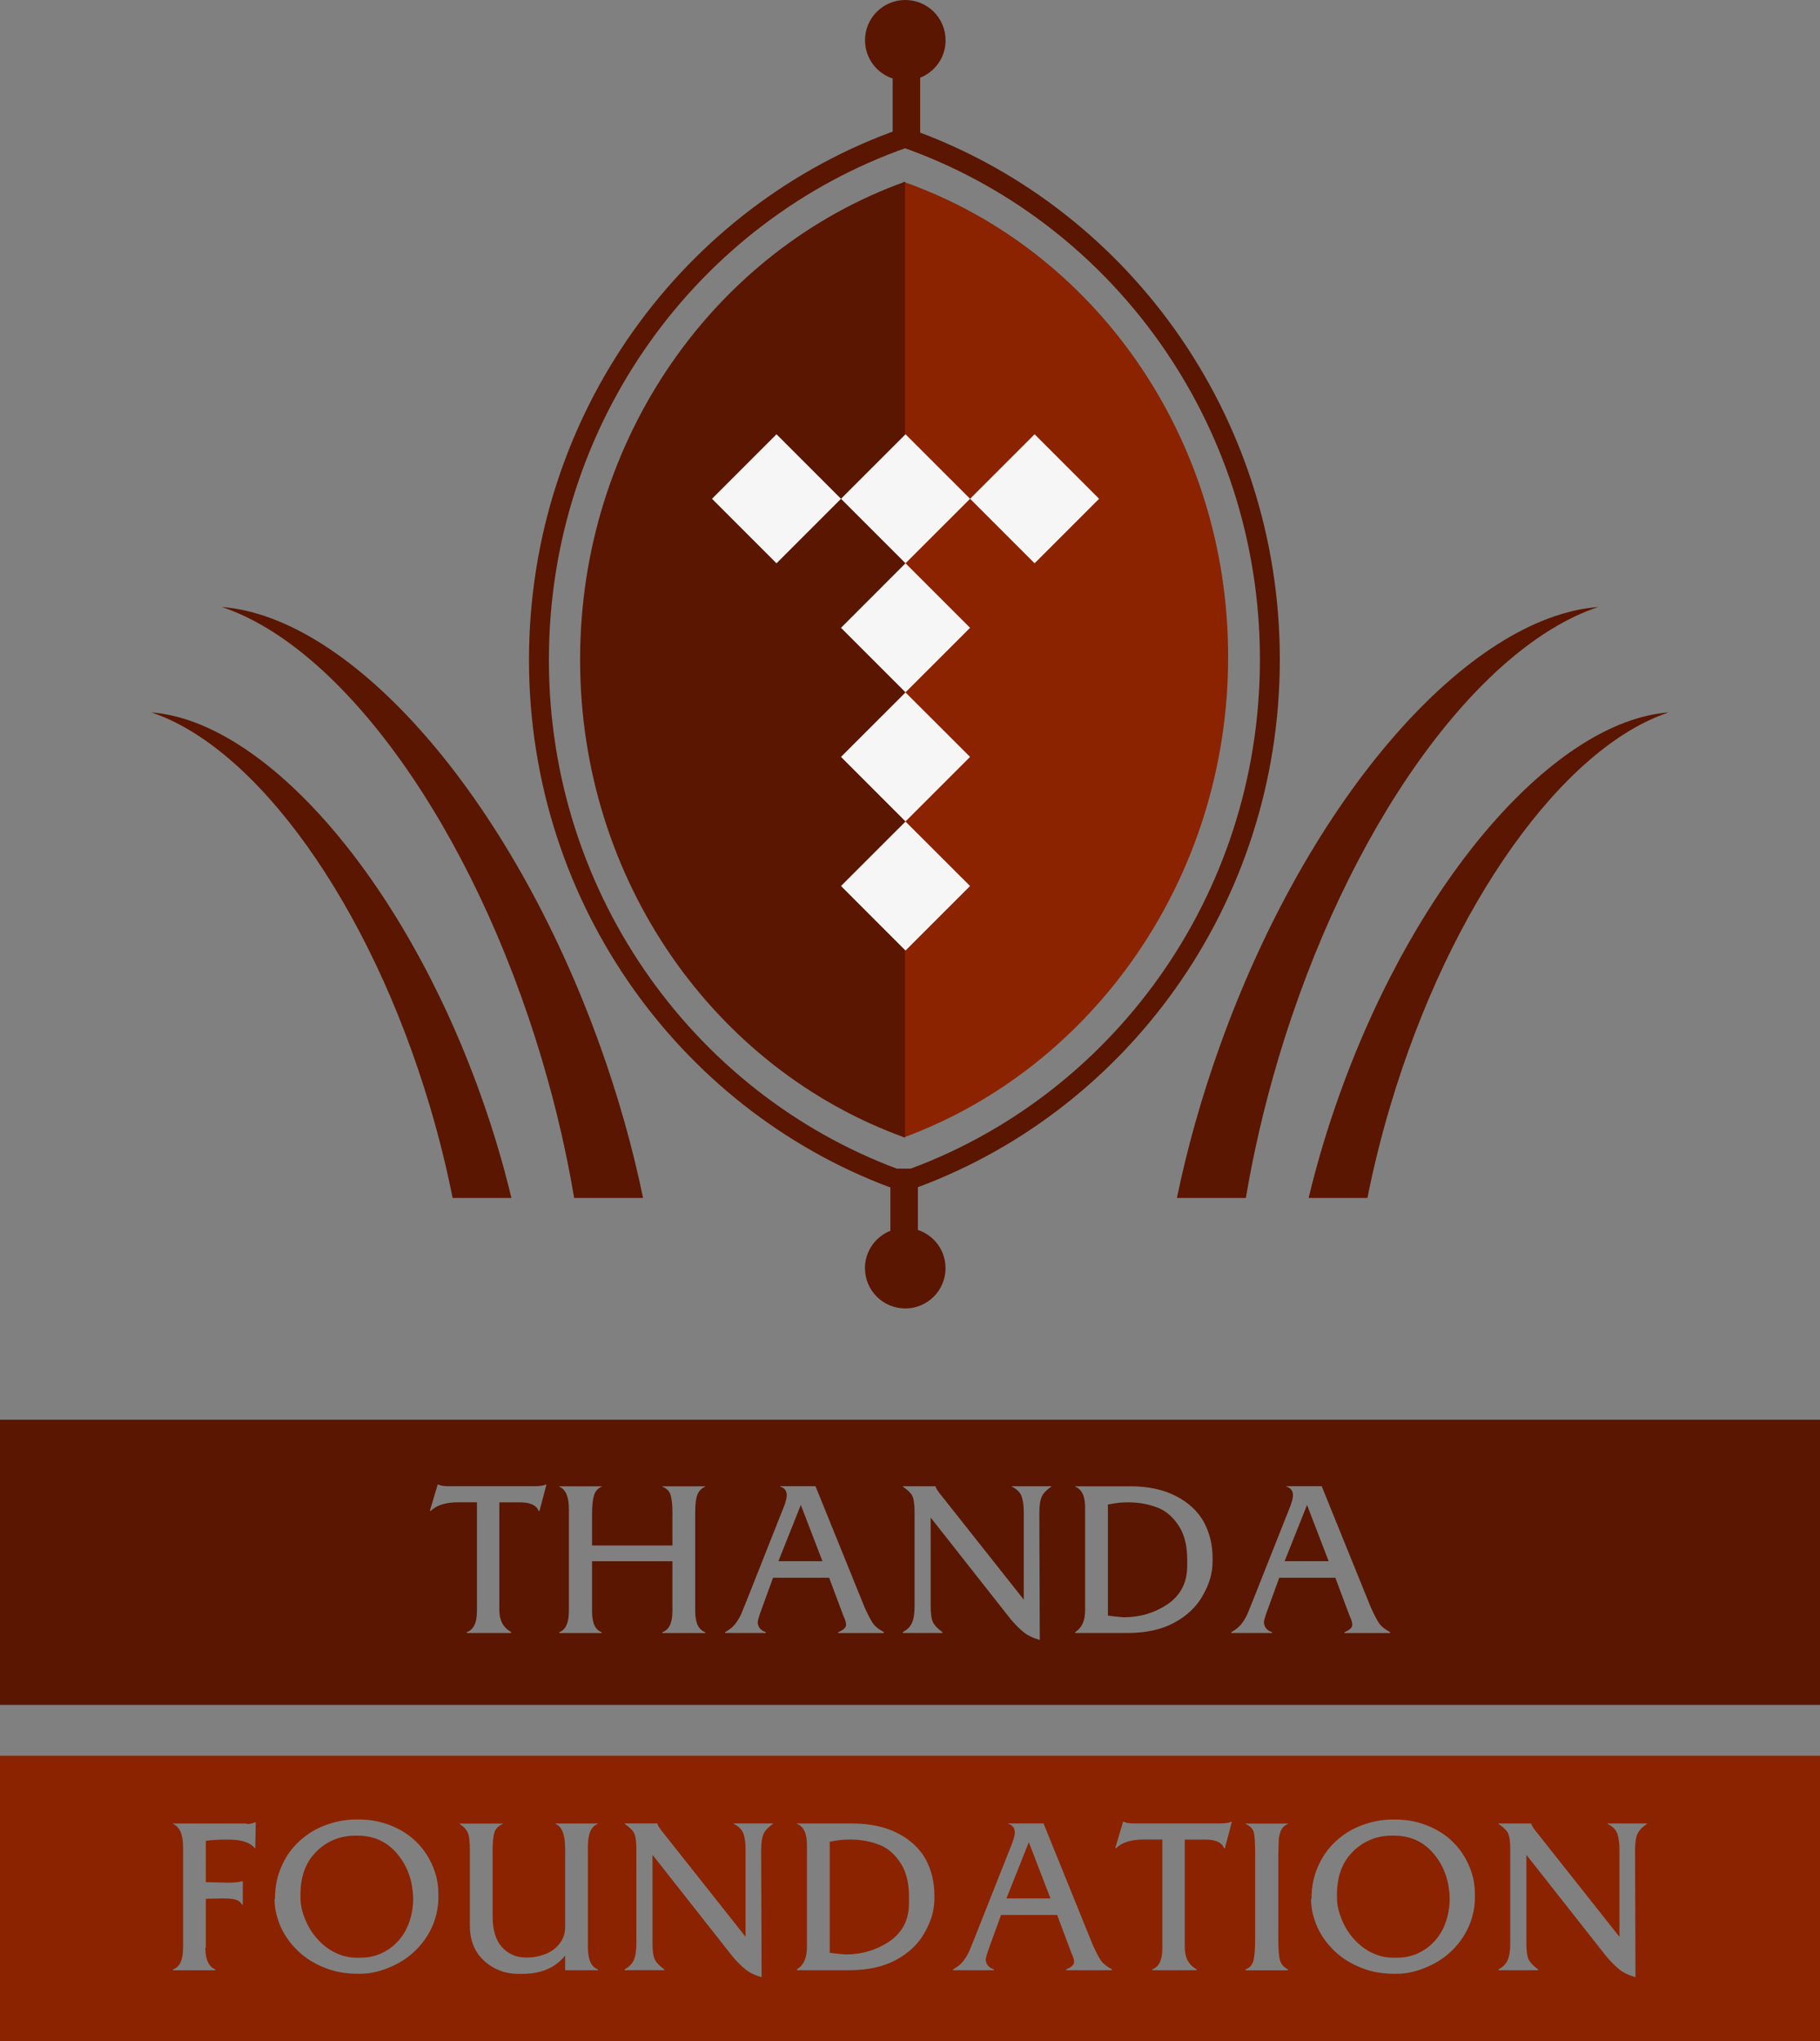 <?xml version="1.0" encoding="UTF-8"?>
<svg id="Layer_1" data-name="Layer 1" xmlns="http://www.w3.org/2000/svg" viewBox="0 0 473.72 531.12">
  <rect x="0" y="0" width="473.72" height="531.12" fill="#808080" stroke="none"/>
  <defs>
    <style>
      .cls-1 {
        fill: #f6f6f6;
      }

      .cls-2 {
        fill: #8b2301;
      }

      .cls-3 {
        fill: #5a1600;
      }

      .cls-4 {
        fill: none;
        stroke: #5a1600;
        stroke-linecap: round;
        stroke-linejoin: round;
        stroke-width: 5.18px;
      }
    </style>
  </defs>
  <g>
    <g>
      <path class="cls-3" d="M246.12,10.48c0-5.79-4.69-10.48-10.49-10.48s-10.48,4.7-10.48,10.48c0,4.64,3.02,8.57,7.2,9.95v15.96h7.16V20.22c3.88-1.54,6.62-5.32,6.62-9.74"/>
      <path class="cls-3" d="M225.14,330.02c0,5.79,4.69,10.48,10.49,10.48s10.48-4.7,10.48-10.48c0-4.64-3.02-8.57-7.2-9.95v-15.96h-7.16v16.18c-3.88,1.54-6.62,5.32-6.62,9.74"/>
      <g>
        <path class="cls-2" d="M235.1,296.05c49.24-18.08,84.57-67.4,84.57-125.1s-35.33-106.42-84.57-123.66v248.76"/>
        <path class="cls-3" d="M235.57,296.05c-49.25-17.66-84.58-66.68-84.58-124.38s35.33-106.72,84.58-124.38v248.76"/>
      </g>
      <g>
        <polyline class="cls-1" points="252.49 129.8 235.69 146.59 218.9 129.8 235.69 113.01 252.49 129.8"/>
        <polyline class="cls-1" points="218.9 129.8 202.11 146.59 185.32 129.8 202.11 113.01 218.9 129.8"/>
        <polyline class="cls-1" points="286.08 129.8 269.29 146.59 252.5 129.8 269.29 113.01 286.08 129.8"/>
        <polyline class="cls-1" points="252.49 163.38 235.69 180.17 218.9 163.38 235.69 146.58 252.49 163.38"/>
        <polyline class="cls-1" points="252.49 196.97 235.69 213.77 218.9 196.97 235.69 180.19 252.49 196.97"/>
        <polyline class="cls-1" points="252.49 230.57 235.69 247.37 218.9 230.57 235.69 213.79 252.49 230.57"/>
      </g>
      <path class="cls-4" d="M330.53,171.61c0-63.05-39.8-116.6-95.27-135.89v.23c-55.31,19.38-94.98,72.85-94.98,135.79s39.8,116.61,95.27,135.9v-.23c55.31-19.38,94.98-72.85,94.98-135.79Z"/>
    </g>
    <path class="cls-3" d="M149.44,311.74c-1.94-11.58-4.68-23.52-8.27-35.61-18.17-61.33-52.27-107.82-83.45-118.17,33.78,2.61,75.1,49.1,98.45,114.14,4.83,13.45,8.55,26.76,11.21,39.65h-17.94"/>
    <path class="cls-3" d="M117.81,311.74c-1.54-7.73-3.48-15.61-5.84-23.57-15.8-53.34-45.46-93.78-72.59-102.78,29.38,2.27,65.32,42.7,85.63,99.27,3.28,9.13,5.98,18.2,8.1,27.08h-15.31"/>
    <path class="cls-3" d="M324.28,311.74c1.95-11.58,4.69-23.52,8.27-35.61,18.17-61.33,52.28-107.82,83.45-118.17-33.78,2.61-75.11,49.1-98.45,114.14-4.83,13.45-8.55,26.76-11.22,39.65h17.94"/>
    <path class="cls-3" d="M355.92,311.74c1.54-7.73,3.48-15.61,5.84-23.57,15.8-53.34,45.46-93.78,72.58-102.78-29.38,2.27-65.32,42.7-85.62,99.27-3.28,9.13-5.98,18.2-8.1,27.08h15.31"/>
  </g>
  <g>
    <polygon class="cls-3" points="334.37 406.27 345.83 406.27 340.2 391.64 334.37 406.27"/>
    <polygon class="cls-3" points="202.61 406.27 214.07 406.27 208.44 391.64 202.61 406.27"/>
    <path class="cls-3" d="M0,369.45v74.22H473.72v-74.22H0Zm140.42,23.75h-.23c-.53-1.49-2.15-2.24-4.87-2.24h-5.35v28.08c0,2.64,1.03,4.54,3.09,5.69v.23h-11.55v-.23c1.75-.6,2.63-2.43,2.63-5.47v-28.31h-4.87c-3.27,0-5.65,.75-7.16,2.24h-.23l2.04-6.85h.23c.49,.28,1.37,.42,2.63,.42h22.2c1.51,0,2.51-.14,3-.42h.25l-1.81,6.85Zm43.13-6.31c-.96,.4-1.64,1.09-2.02,2.07-.39,.98-.58,2.48-.58,4.5v25.81c0,3.04,.87,4.86,2.6,5.47v.23h-11.13v-.23c1.74-.6,2.6-2.42,2.6-5.46v-12.99h-20.92v12.99c0,3.08,.83,4.9,2.49,5.46v.23h-11.01v-.23c1.66-.6,2.49-2.43,2.49-5.47v-26.63c0-3.15-.83-5.07-2.49-5.75v-.11h11.01v.11c-1.02,.44-1.69,1.21-2.01,2.34-.32,1.13-.48,2.73-.48,4.81v8.14h20.92v-8.71c0-1.72-.14-3.13-.42-4.24-.28-1.11-1.01-1.89-2.18-2.34v-.11h11.13v.11Zm46.52,38.08h-11.89v-.23c1.36-.55,2.04-1.19,2.04-1.92,0-.62-.24-1.41-.72-2.38l-3.69-9.86h-14.6l-3.42,9.4c-.14,.4-.26,.78-.36,1.16-.11,.38-.18,.73-.22,1.07,.11,1.28,.82,2.12,2.12,2.52v.23h-10.59v-.23c1.08-.58,1.94-1.28,2.6-2.09,.57-.74,1.09-1.58,1.56-2.55l1.39-3.43,9.91-25c.4-1.18,.59-2.01,.59-2.51,0-1.18-.57-1.94-1.7-2.28v-.11h9.17l12.82,31.62c.91,1.98,1.63,3.36,2.18,4.13,.55,.77,1.48,1.51,2.8,2.21v.23Zm43.55-38.08c-1.15,.76-1.95,1.58-2.41,2.47-.45,.89-.68,2.37-.68,4.45l.11,32.97c-1.92-.57-3.38-1.3-4.38-2.19-.96-.76-2.04-1.86-3.25-3.29l-20.77-26.38v23.02c0,1.98,.2,3.39,.61,4.23s1.22,1.69,2.45,2.56v.23h-10.31v-.23c1.15-.6,1.95-1.41,2.39-2.42,.44-1.01,.67-2.47,.67-4.38v-24.48c0-2.08-.23-3.53-.68-4.36-.51-.77-1.3-1.51-2.38-2.21v-.11h8.52c0,.4,.59,1.32,1.78,2.75l21.18,26.75v-22.7c0-1.62-.17-2.98-.52-4.05-.35-1.08-1.2-1.96-2.56-2.64v-.11h10.22v.11Zm42,19.38c0,1.59-.22,3.11-.65,4.57-.43,1.46-1.09,2.96-1.98,4.49-1.62,2.87-4.09,5.19-7.39,6.97-3.3,1.78-7.35,2.66-12.14,2.66h-13.62v-.23c1.74-1.06,2.6-2.96,2.6-5.69v-26.74c0-2.98-.87-4.79-2.6-5.41v-.11h14.38c4.62,0,8.59,.85,11.9,2.56,3.31,1.71,5.76,4.03,7.35,6.96,1.43,2.78,2.15,5.84,2.15,9.18v.79Zm46.21,18.7h-11.89v-.23c1.36-.55,2.04-1.19,2.04-1.92,0-.62-.24-1.41-.72-2.38l-3.69-9.86h-14.6l-3.42,9.4c-.13,.4-.26,.78-.36,1.16-.11,.38-.18,.73-.22,1.07,.11,1.28,.82,2.12,2.12,2.52v.23h-10.59v-.23c1.08-.58,1.94-1.28,2.6-2.09,.57-.74,1.09-1.58,1.56-2.55l1.39-3.43,9.91-25c.4-1.18,.59-2.01,.59-2.51,0-1.18-.57-1.94-1.7-2.28v-.11h9.17l12.82,31.62c.91,1.98,1.63,3.36,2.18,4.13,.55,.77,1.48,1.51,2.8,2.21v.23Z"/>
    <path class="cls-3" d="M301.3,392.35c-2.3-.93-4.86-1.39-7.67-1.39-.85,0-1.65,.04-2.39,.11-.75,.08-1.7,.23-2.87,.45v28.9c.76,.13,2.11,.28,4.06,.45,2.16,0,4.18-.28,6.06-.84s3.66-1.39,5.34-2.51c1.67-1.12,2.96-2.51,3.85-4.18,.89-1.67,1.33-3.63,1.33-5.88v-1.62c0-3.44-.66-6.24-1.98-8.42-1.51-2.47-3.42-4.17-5.72-5.1Z"/>
  </g>
  <g>
    <polygon class="cls-2" points="261.96 494.03 273.42 494.03 267.79 479.4 261.96 494.03"/>
    <path class="cls-2" d="M372.58,481.75c-2.55-2.7-5.79-4.06-9.74-4.06h-.45c-2.17,0-4.15,.39-5.93,1.18s-3.35,1.9-4.69,3.35c-2.51,2.68-3.77,6.27-3.77,10.76v.82c0,1.06,.12,2.09,.37,3.1,.25,1.01,.6,2.04,1.08,3.1,.85,1.96,2.03,3.7,3.54,5.22,1.51,1.52,3.19,2.64,5.04,3.36,1.45,.59,2.96,.88,4.53,.88h1.05c1.64,0,3.14-.25,4.5-.75s2.62-1.21,3.79-2.14c2.09-1.72,3.58-3.88,4.44-6.47,.66-1.95,.99-3.92,.99-5.93,0-.72-.04-1.37-.11-1.96-.42-4.1-1.96-7.59-4.64-10.47Z"/>
    <path class="cls-2" d="M102.79,481.75c-2.55-2.7-5.79-4.06-9.74-4.06h-.45c-2.17,0-4.15,.39-5.93,1.18-1.78,.78-3.35,1.9-4.69,3.35-2.51,2.68-3.77,6.27-3.77,10.76v.82c0,1.06,.12,2.09,.37,3.1,.24,1.01,.6,2.04,1.08,3.1,.85,1.96,2.03,3.7,3.54,5.22,1.51,1.52,3.19,2.64,5.04,3.36,1.45,.59,2.96,.88,4.53,.88h1.05c1.64,0,3.14-.25,4.5-.75,1.36-.5,2.62-1.21,3.79-2.14,2.09-1.72,3.58-3.88,4.44-6.47,.66-1.95,.99-3.92,.99-5.93,0-.72-.04-1.37-.11-1.96-.42-4.1-1.96-7.59-4.64-10.47Z"/>
    <path class="cls-2" d="M228.89,480.1c-2.3-.93-4.86-1.39-7.67-1.39-.85,0-1.65,.04-2.39,.11-.75,.08-1.7,.23-2.87,.45v28.9c.76,.13,2.11,.28,4.06,.45,2.16,0,4.18-.28,6.06-.84s3.66-1.39,5.34-2.51c1.67-1.12,2.96-2.51,3.85-4.18,.89-1.67,1.33-3.63,1.33-5.88v-1.62c0-3.44-.66-6.24-1.98-8.42-1.51-2.47-3.42-4.17-5.72-5.1Z"/>
    <path class="cls-2" d="M0,456.91v74.22H473.72v-74.22H0Zm66.45,24.07h-.11c-.64-.78-1.53-1.36-2.66-1.72s-2.59-.54-4.36-.54c-2.47,0-4.39,.11-5.75,.34v10.73l5.52,.14c1.93,0,3.26-.13,3.99-.4h.11v6.2h-.11c-.42-.7-.99-1.16-1.71-1.37-.73-.22-1.82-.33-3.27-.33l-4.53,.09v12.14c0,.26-.04,.52-.11,.77,0,1.51,.23,2.73,.69,3.64,.46,.92,1.1,1.53,1.91,1.83v.23h-11.01v-.23c1.74-.6,2.6-2.46,2.6-5.58v-26.29c0-3.23-.87-5.22-2.6-5.98v-.11h18.54c.41,0,.73,.05,.93,.14,.94-.11,1.55-.26,1.81-.45h.23l-.11,6.77Zm47.66,12.71c0,2.21-.39,4.39-1.16,6.54-.93,2.49-2.32,4.73-4.19,6.72-1.87,1.99-4.09,3.56-6.65,4.71-1.4,.64-2.79,1.13-4.18,1.47-1.39,.34-2.84,.51-4.35,.51h-.37c-1.57,0-3.06-.12-4.49-.37-1.43-.25-2.79-.63-4.09-1.16-2.76-1.06-5.12-2.53-7.08-4.42-1.96-1.89-3.45-3.96-4.47-6.23-.53-1.23-.93-2.42-1.2-3.58-.27-1.16-.41-2.37-.41-3.64,.04-.02,.08-.07,.11-.17,0-1.6,.15-3.1,.44-4.49,.29-1.39,.73-2.73,1.32-4.03,1.06-2.44,2.59-4.58,4.59-6.43,1.91-1.77,4.12-3.14,6.65-4.1,1.25-.47,2.54-.85,3.89-1.12,1.35-.27,2.72-.41,4.12-.41h.79c3.47,0,6.7,.72,9.68,2.15,3.25,1.53,5.86,3.77,7.84,6.74,1,1.53,1.78,3.17,2.35,4.91,.57,1.75,.85,3.56,.85,5.45v.93Zm41.51-19.05c-1.74,.57-2.6,2.56-2.6,5.98v26.01c0,3.32,.87,5.28,2.6,5.86v.23h-8.52v-3.82c-2.55,3.17-6.24,4.76-11.07,4.76h-1.05c-1.85,0-3.54-.31-5.07-.93-1.53-.62-2.9-1.51-4.1-2.66-2.34-2.21-3.51-5.21-3.51-9.01v-19.49c0-2.21-.17-3.74-.52-4.59-.35-.85-1.05-1.62-2.11-2.32v-.11h11.18v.11c-1.19,.51-1.93,1.29-2.21,2.35s-.42,2.62-.42,4.67v17c0,3.57,.81,6.24,2.43,8.02,.83,.89,1.76,1.56,2.8,2.03,1.04,.46,2.2,.69,3.48,.69h.28c1.56,0,3.12-.29,4.68-.88,1.55-.59,2.81-1.5,3.77-2.75,.96-1.25,1.44-2.67,1.44-4.28v-20.4c0-3.66-.83-5.82-2.49-6.46v-.11h11.01v.11Zm45.59,0c-1.15,.76-1.95,1.58-2.41,2.47-.45,.89-.68,2.37-.68,4.45l.11,32.97c-1.92-.57-3.38-1.3-4.38-2.19-.96-.76-2.04-1.86-3.25-3.29l-20.77-26.38v23.02c0,1.98,.2,3.39,.61,4.23s1.22,1.69,2.45,2.56v.23h-10.31v-.23c1.15-.6,1.95-1.41,2.39-2.42,.44-1.01,.67-2.47,.67-4.38v-24.48c0-2.08-.23-3.53-.68-4.36-.51-.77-1.3-1.51-2.38-2.21v-.11h8.52c0,.4,.59,1.32,1.78,2.75l21.18,26.75v-22.7c0-1.62-.17-2.98-.52-4.05-.35-1.08-1.2-1.96-2.56-2.64v-.11h10.22v.11Zm42,19.38c0,1.59-.22,3.11-.65,4.57-.43,1.46-1.09,2.96-1.98,4.49-1.62,2.87-4.09,5.19-7.39,6.97-3.3,1.78-7.35,2.66-12.14,2.66h-13.62v-.23c1.74-1.06,2.6-2.96,2.6-5.69v-26.74c0-2.98-.87-4.79-2.6-5.41v-.11h14.38c4.62,0,8.59,.85,11.9,2.56,3.31,1.71,5.76,4.03,7.35,6.96,1.43,2.78,2.15,5.84,2.15,9.18v.79Zm46.21,18.7h-11.89v-.23c1.36-.55,2.04-1.19,2.04-1.92,0-.62-.24-1.41-.72-2.38l-3.69-9.86h-14.6l-3.42,9.4c-.14,.4-.26,.78-.36,1.16-.11,.38-.18,.73-.22,1.07,.11,1.28,.82,2.12,2.12,2.52v.23h-10.59v-.23c1.08-.58,1.94-1.28,2.6-2.09,.57-.74,1.09-1.58,1.56-2.55l1.39-3.43,9.91-25c.4-1.18,.59-2.01,.59-2.51,0-1.18-.57-1.94-1.7-2.28v-.11h9.17l12.82,31.62c.91,1.98,1.63,3.36,2.18,4.13,.55,.77,1.48,1.51,2.8,2.21v.23Zm29.4-31.76h-.23c-.53-1.49-2.15-2.24-4.87-2.24h-5.35v28.08c0,2.64,1.03,4.54,3.09,5.69v.23h-11.55v-.23c1.75-.6,2.63-2.43,2.63-5.47v-28.31h-4.87c-3.27,0-5.65,.75-7.16,2.24h-.23l2.04-6.85h.23c.49,.28,1.37,.42,2.63,.42h22.2c1.51,0,2.51-.14,3-.42h.25l-1.81,6.85Zm16.4-6.31c-.51,.21-.95,.52-1.33,.94-.34,.42-.58,.89-.72,1.42-.14,.53-.23,.94-.27,1.22s-.06,.57-.06,.85l-.11,3.2v22.27c0,2.78,.15,4.66,.45,5.64,.3,.98,.98,1.76,2.04,2.32v.23h-11.01v-.23c1.09-.4,1.78-1.19,2.07-2.39,.28-1.2,.42-3.05,.42-5.57v-22.27c0-2.55-.11-4.35-.34-5.41-.28-1-1-1.74-2.15-2.21v-.11h11.01v.11Zm48.68,19.05c0,2.21-.39,4.39-1.16,6.54-.92,2.49-2.32,4.73-4.19,6.72-1.87,1.99-4.09,3.56-6.65,4.71-1.4,.64-2.79,1.13-4.18,1.47-1.39,.34-2.84,.51-4.35,.51h-.37c-1.57,0-3.06-.12-4.49-.37-1.43-.25-2.79-.63-4.09-1.16-2.76-1.06-5.11-2.53-7.08-4.42-1.96-1.89-3.45-3.96-4.47-6.23-.53-1.23-.93-2.42-1.2-3.58-.27-1.16-.41-2.37-.41-3.64,.04-.02,.07-.07,.11-.17,0-1.6,.15-3.1,.44-4.49,.29-1.39,.73-2.73,1.32-4.03,1.06-2.44,2.59-4.58,4.59-6.43,1.91-1.77,4.12-3.14,6.65-4.1,1.25-.47,2.54-.85,3.89-1.12,1.35-.27,2.72-.41,4.12-.41h.79c3.47,0,6.7,.72,9.68,2.15,3.25,1.53,5.86,3.77,7.84,6.74,1,1.53,1.78,3.17,2.35,4.91,.57,1.75,.85,3.56,.85,5.45v.93Zm44.77-19.05c-1.15,.76-1.95,1.58-2.41,2.47-.45,.89-.68,2.37-.68,4.45l.11,32.97c-1.92-.57-3.38-1.3-4.38-2.19-.96-.76-2.04-1.86-3.25-3.29l-20.77-26.38v23.02c0,1.98,.2,3.39,.61,4.23,.4,.84,1.22,1.69,2.45,2.56v.23h-10.31v-.23c1.15-.6,1.95-1.41,2.39-2.42,.44-1.01,.67-2.47,.67-4.38v-24.48c0-2.08-.23-3.53-.68-4.36-.51-.77-1.3-1.51-2.38-2.21v-.11h8.52c0,.4,.59,1.32,1.78,2.75l21.18,26.75v-22.7c0-1.62-.18-2.98-.52-4.05s-1.2-1.96-2.56-2.64v-.11h10.22v.11Z"/>
  </g>
</svg>